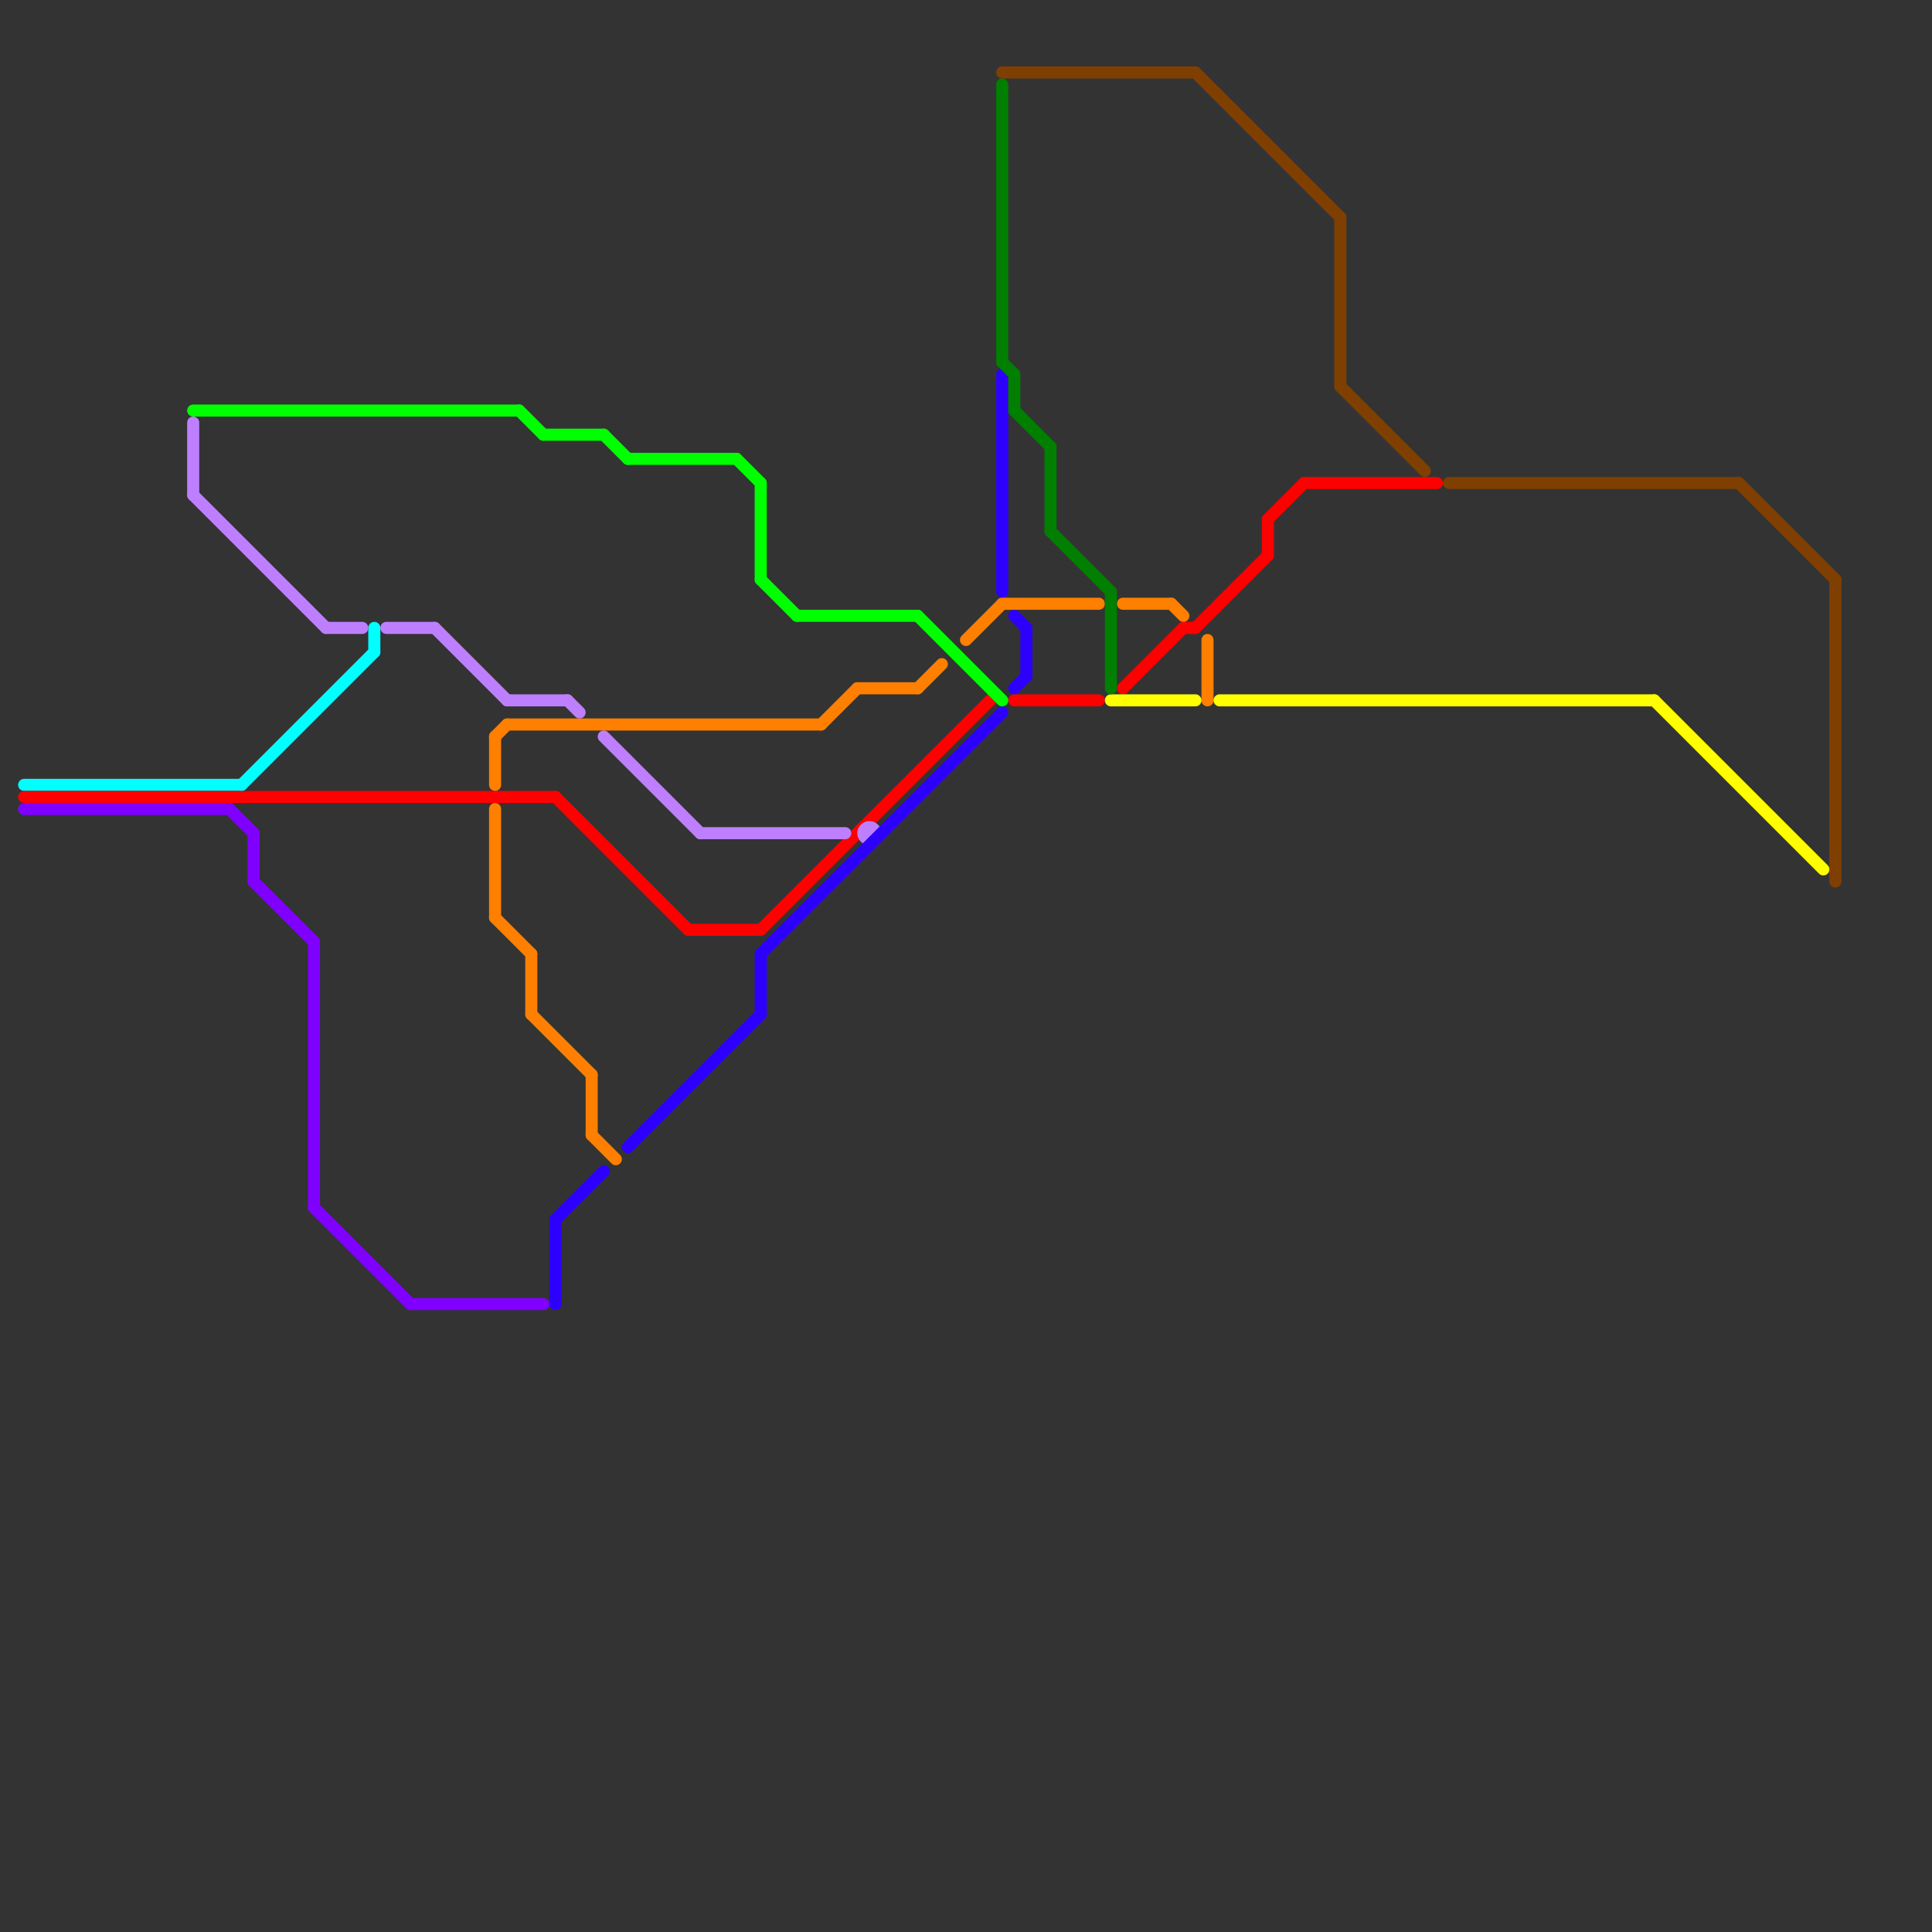 
<svg version="1.1" xmlns="http://www.w3.org/2000/svg" viewBox="0 0 160 160">
<rect x="0" y="0" width="160" height="160" fill="#333333" stroke="none"/>
<style>text { font: 1px Helvetica; font-weight: 600; white-space: pre; dominant-baseline: central; } line { stroke-width: 1; fill: none; stroke-linecap: round; stroke-linejoin: round; } .c0 { stroke: #00ffff } .c1 { stroke: #fd0000 } .c2 { stroke: #7f00ff } .c3 { stroke: #ff7f00 } .c4 { stroke: #7f3f00 } .c5 { stroke: #ffff00 } .c6 { stroke: #00ff00 } .c7 { stroke: #be7fff } .c8 { stroke: #2d00fd } .c9 { stroke: #007f00 }</style><defs><g id="wm-xf"><circle r="1.2" fill="#000"/><circle r="0.9" fill="#fff"/><circle r="0.6" fill="#000"/><circle r="0.3" fill="#fff"/></g><g id="wm"><circle r="0.6" fill="#000"/><circle r="0.3" fill="#fff"/></g></defs><line class="c0" x1="2" y1="65" x2="20" y2="65"/><line class="c0" x1="31" y1="52" x2="31" y2="54"/><line class="c0" x1="20" y1="65" x2="31" y2="54"/><line class="c1" x1="2" y1="66" x2="46" y2="66"/><line class="c1" x1="84" y1="58" x2="91" y2="58"/><line class="c1" x1="93" y1="57" x2="98" y2="52"/><line class="c1" x1="105" y1="43" x2="105" y2="46"/><line class="c1" x1="99" y1="52" x2="105" y2="46"/><line class="c1" x1="46" y1="66" x2="57" y2="77"/><line class="c1" x1="98" y1="52" x2="99" y2="52"/><line class="c1" x1="108" y1="40" x2="119" y2="40"/><line class="c1" x1="57" y1="77" x2="63" y2="77"/><line class="c1" x1="105" y1="43" x2="108" y2="40"/><line class="c1" x1="63" y1="77" x2="82" y2="58"/><line class="c2" x1="26" y1="100" x2="34" y2="108"/><line class="c2" x1="19" y1="67" x2="21" y2="69"/><line class="c2" x1="21" y1="73" x2="26" y2="78"/><line class="c2" x1="26" y1="78" x2="26" y2="100"/><line class="c2" x1="21" y1="69" x2="21" y2="73"/><line class="c2" x1="2" y1="67" x2="19" y2="67"/><line class="c2" x1="34" y1="108" x2="45" y2="108"/><line class="c3" x1="41" y1="76" x2="44" y2="79"/><line class="c3" x1="41" y1="61" x2="41" y2="65"/><line class="c3" x1="71" y1="57" x2="76" y2="57"/><line class="c3" x1="100" y1="53" x2="100" y2="58"/><line class="c3" x1="41" y1="61" x2="42" y2="60"/><line class="c3" x1="42" y1="60" x2="68" y2="60"/><line class="c3" x1="76" y1="57" x2="78" y2="55"/><line class="c3" x1="80" y1="53" x2="83" y2="50"/><line class="c3" x1="68" y1="60" x2="71" y2="57"/><line class="c3" x1="49" y1="89" x2="49" y2="94"/><line class="c3" x1="44" y1="79" x2="44" y2="84"/><line class="c3" x1="97" y1="50" x2="98" y2="51"/><line class="c3" x1="83" y1="50" x2="91" y2="50"/><line class="c3" x1="44" y1="84" x2="49" y2="89"/><line class="c3" x1="49" y1="94" x2="51" y2="96"/><line class="c3" x1="41" y1="67" x2="41" y2="76"/><line class="c3" x1="93" y1="50" x2="97" y2="50"/><line class="c4" x1="111" y1="32" x2="118" y2="39"/><line class="c4" x1="111" y1="18" x2="111" y2="32"/><line class="c4" x1="83" y1="6" x2="99" y2="6"/><line class="c4" x1="99" y1="6" x2="111" y2="18"/><line class="c4" x1="144" y1="40" x2="152" y2="48"/><line class="c4" x1="120" y1="40" x2="144" y2="40"/><line class="c4" x1="152" y1="48" x2="152" y2="73"/><line class="c5" x1="137" y1="58" x2="151" y2="72"/><line class="c5" x1="101" y1="58" x2="137" y2="58"/><line class="c5" x1="92" y1="58" x2="99" y2="58"/><line class="c6" x1="52" y1="38" x2="61" y2="38"/><line class="c6" x1="66" y1="51" x2="76" y2="51"/><line class="c6" x1="16" y1="34" x2="43" y2="34"/><line class="c6" x1="63" y1="40" x2="63" y2="48"/><line class="c6" x1="61" y1="38" x2="63" y2="40"/><line class="c6" x1="63" y1="48" x2="66" y2="51"/><line class="c6" x1="50" y1="36" x2="52" y2="38"/><line class="c6" x1="76" y1="51" x2="83" y2="58"/><line class="c6" x1="45" y1="36" x2="50" y2="36"/><line class="c6" x1="43" y1="34" x2="45" y2="36"/><line class="c7" x1="32" y1="52" x2="36" y2="52"/><line class="c7" x1="16" y1="41" x2="27" y2="52"/><line class="c7" x1="36" y1="52" x2="42" y2="58"/><line class="c7" x1="47" y1="58" x2="48" y2="59"/><line class="c7" x1="50" y1="61" x2="58" y2="69"/><line class="c7" x1="42" y1="58" x2="47" y2="58"/><line class="c7" x1="27" y1="52" x2="30" y2="52"/><line class="c7" x1="58" y1="69" x2="70" y2="69"/><line class="c7" x1="16" y1="35" x2="16" y2="41"/><circle cx="72" cy="69" r="1" fill="#be7fff" /><line class="c8" x1="46" y1="101" x2="46" y2="108"/><line class="c8" x1="84" y1="57" x2="85" y2="56"/><line class="c8" x1="84" y1="51" x2="85" y2="52"/><line class="c8" x1="52" y1="95" x2="63" y2="84"/><line class="c8" x1="63" y1="79" x2="63" y2="84"/><line class="c8" x1="46" y1="101" x2="50" y2="97"/><line class="c8" x1="63" y1="79" x2="83" y2="59"/><line class="c8" x1="83" y1="31" x2="83" y2="49"/><line class="c8" x1="85" y1="52" x2="85" y2="56"/><line class="c9" x1="84" y1="31" x2="84" y2="34"/><line class="c9" x1="83" y1="7" x2="83" y2="30"/><line class="c9" x1="83" y1="30" x2="84" y2="31"/><line class="c9" x1="84" y1="34" x2="87" y2="37"/><line class="c9" x1="87" y1="44" x2="92" y2="49"/><line class="c9" x1="87" y1="37" x2="87" y2="44"/><line class="c9" x1="92" y1="49" x2="92" y2="57"/>
</svg>
